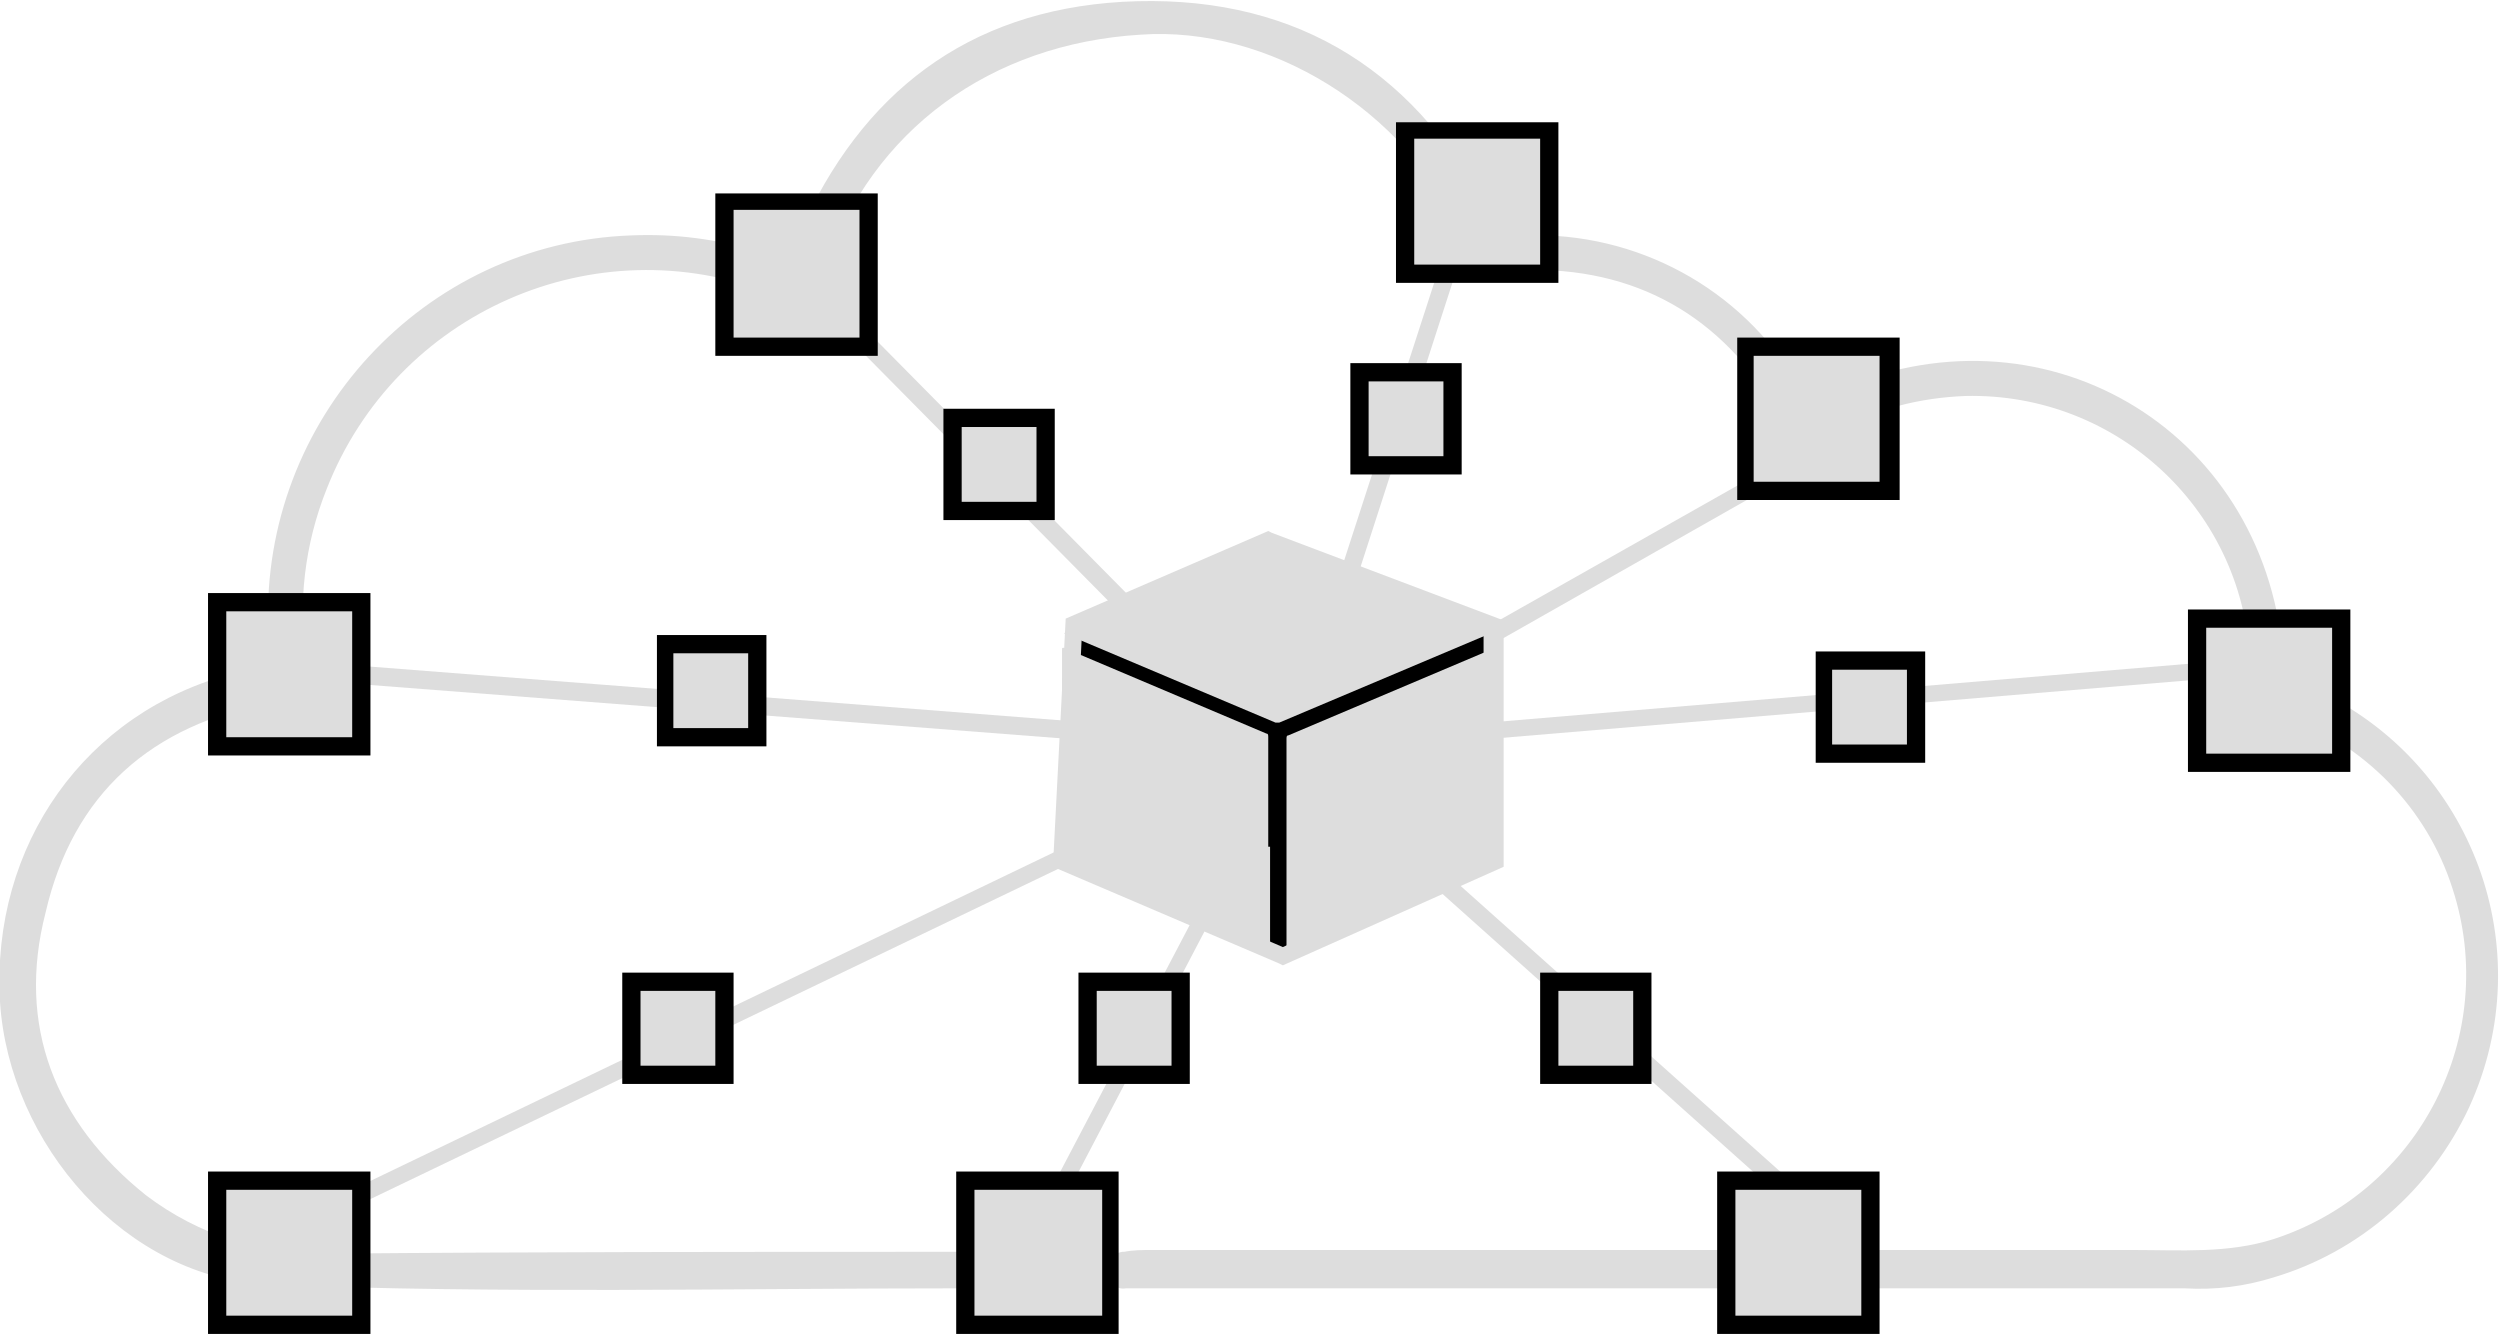 <?xml version="1.0" encoding="utf-8"?>
<!-- Generator: Adobe Illustrator 24.0.1, SVG Export Plug-In . SVG Version: 6.00 Build 0)  -->
<svg version="1.1" id="Layer_1" xmlns="http://www.w3.org/2000/svg" xmlns:xlink="http://www.w3.org/1999/xlink" x="0px" y="0px"
	 viewBox="0 0 137 73.1" style="enable-background:new 0 0 137 73.1;" xml:space="preserve">
<style type="text/css">
	.st0{fill:#DDDDDD;}
	.st1{fill:none;}
</style>
<title>Asset 4</title>
<g id="Layer_2_1_">
	<g id="Layer_1-2">
		<g id="_929b76">
			<path class="st0" d="M91.8,70.6H61.7c-0.5,0.1-0.9-0.3-1-0.8c0,0,0,0,0-0.1c-0.1-0.5,0.2-1,0.8-1.1c0,0,0.1,0,0.1,0
				c0.5-0.1,1-0.1,1.5-0.1c18,0,35.9,0,53.8,0c2.6,0,5.2,0.2,7.7-0.6c8-2.6,12.4-11.2,9.8-19.2c-1.4-4.4-4.8-7.9-9.2-9.5
				c-1.2-0.3-2-1.4-1.9-2.7c-0.2-8.4-7.2-15-15.6-14.8c-2.5,0.1-4.9,0.7-7,1.9c-2.1,1.1-2.1,1.1-3.2-0.9c-3.1-5.4-7.9-8.1-14.1-7.9
				c-1.7,0-2.6-0.3-3.3-2C77,6,69.5,1.4,62.5,1.9c-8.2,0.5-14.7,5.2-17.3,12.8c-0.7,2.1-0.9,2.2-2.9,1.4c-9.7-3.8-20.6,1-24.4,10.7
				c-1.2,3-1.6,6.3-1.1,9.5c0.2,1.7-0.6,2-1.9,2.2C8.3,39.7,4,43.5,2.5,50C0.9,56.2,3,61.5,8,65.5c2.9,2.2,6.4,3.3,10,3.2
				c11.3-0.1,22.6-0.1,33.9-0.1c0.3,0,0.6,0,0.9,0c0.5,0.1,1,0.4,1,1s-0.5,1-1.2,1c-12.6,0-25.2,0.3-37.8-0.2
				C6.9,70.1,0.5,62.7,0,54.9c-0.5-8.6,4.7-15.9,12.8-18c1.6-0.4,1.9-0.9,1.9-2.5c-0.4-11.4,8.5-21.1,19.9-21.5
				c2.4-0.1,4.7,0.2,7,0.9c1.2,0.4,1.7,0.1,2.2-1C47.2,5.1,53,0.6,61.5,0.1c9-0.5,15.8,3.4,20,11.4c0.3,0.9,1.2,1.4,2.1,1.4
				c6.1-0.2,11.8,2.9,14.9,8.1c0.6,0.9,1,1,1.9,0.5c11.4-5.2,23.6,1.9,24.7,14.3c0.1,1.4,0.9,1.6,1.8,2c8.6,4,12.4,14.2,8.4,22.9
				c-2.1,4.5-6,7.9-10.7,9.3c-1.6,0.5-3.2,0.7-4.9,0.6C110.4,70.6,101.1,70.6,91.8,70.6L91.8,70.6z"/>
			<path d="M57.2,70.6c-0.7,0.1-1.5,0-1.5-0.9s0.8-1.1,1.5-1.1s1.7,0,1.7,1.1S58,70.6,57.2,70.6z"/>
		</g>
		<polygon class="st0" points="70,42 79.5,12.7 80.4,13 71.7,39.9 95.4,26.5 95.9,27.3 		"/>
		<line class="st1" x1="69.7" y1="41.4" x2="47.6" y2="19"/>
		<rect x="58.2" y="14.5" transform="matrix(0.711 -0.703 0.703 0.711 -4.284 49.935)" class="st0" width="1" height="31.4"/>
		<polygon class="st0" points="17.4,67.1 17,66.3 69,41.3 19.8,37.5 19.9,36.5 72.6,40.6 		"/>
		<polygon class="st0" points="99.3,67.1 70.9,41.7 57.7,66.9 56.9,66.5 70.7,40.2 99.9,66.3 		"/>
		<line class="st1" x1="123.2" y1="36.6" x2="70.8" y2="40.9"/>
		<polygon class="st0" points="70.8,41.4 70.8,40.5 123.2,36.1 123.3,37 		"/>
		<circle class="st0" cx="70.3" cy="40.9" r="5.6"/>
		<path d="M70.3,47c-3.4,0-6.1-2.7-6.1-6.1s2.7-6.1,6.1-6.1s6.1,2.7,6.1,6.1c0,0,0,0,0,0C76.4,44.3,73.7,47,70.3,47z M70.3,35.8
			c-2.8,0-5.1,2.3-5.1,5.1c0,2.8,2.3,5.1,5.1,5.1s5.1-2.3,5.1-5.1c0,0,0,0,0,0C75.4,38.1,73.1,35.8,70.3,35.8z"/>
		<polygon points="58.8,34.2 69.5,29.6 81.8,34.2 81.8,47.1 70.3,52.4 58.2,47.2 		"/>
		<path class="st0" d="M70.3,52.9l-0.2-0.1l-12.4-5.3l0.7-13.6l11.1-4.8l0.2,0.1l12.7,4.8v13.5L70.3,52.9z M58.7,46.9l11.6,5l11-5
			V34.6l-11.8-4.5l-10.2,4.4L58.7,46.9z"/>
		<g>
			<rect x="11.9" y="33" class="st0" width="7.9" height="7.9"/>
			<path d="M20.3,41.4h-8.9v-8.9h8.9L20.3,41.4z M12.4,40.4h6.9v-6.9h-6.9V40.4z"/>
			<rect x="95.7" y="19" class="st0" width="7.9" height="7.9"/>
			<path d="M104.1,27.4h-8.9v-8.9h8.9V27.4z M96.1,26.4h6.9v-6.9h-6.9L96.1,26.4z"/>
			<rect x="77.1" y="7.2" class="st0" width="7.9" height="7.9"/>
			<path d="M85.4,15.5h-8.9V6.7h8.9L85.4,15.5z M77.5,14.5h6.9V7.6h-6.9V14.5z"/>
			<rect x="74.5" y="20.4" class="st0" width="5.1" height="5.1"/>
			<path d="M80.1,26H74v-6.1h6.1L80.1,26z M75,25h4.1v-4.1H75V25z"/>
			<rect x="52.2" y="23" class="st0" width="5.1" height="5.1"/>
			<path d="M57.8,28.5h-6.1v-6.1h6.1V28.5z M52.7,27.5h4.1v-4.1h-4.1V27.5z"/>
			<rect x="36.5" y="35.3" class="st0" width="5.1" height="5.1"/>
			<path d="M42,40.9h-6v-6.1h6V40.9z M36.9,39.9H41v-4.1h-4.1L36.9,39.9z"/>
			<rect x="34.6" y="53.8" class="st0" width="5.1" height="5.1"/>
			<path d="M40.2,59.4h-6.1v-6.1h6.1L40.2,59.4z M35.1,58.4h4.1v-4.1h-4.1L35.1,58.4z"/>
			<rect x="59.7" y="53.8" class="st0" width="5.1" height="5.1"/>
			<path d="M65.2,59.4h-6.1v-6.1h6.1L65.2,59.4z M60.1,58.4h4.1v-4.1h-4.1L60.1,58.4z"/>
			<rect x="85" y="53.8" class="st0" width="5.1" height="5.1"/>
			<path d="M90.5,59.4h-6.1v-6.1h6.1V59.4z M85.4,58.4h4.1v-4.1h-4.1V58.4z"/>
			<rect x="99.9" y="36.2" class="st0" width="5.1" height="5.1"/>
			<path d="M105.5,41.8h-6v-6.1h6V41.8z M100.4,40.8h4.1v-4.1h-4.1V40.8z"/>
			<rect x="52.9" y="64.7" class="st0" width="7.9" height="7.9"/>
			<path d="M61.3,73.1h-8.9v-8.9h8.9V73.1z M53.4,72.1h7v-6.9h-7V72.1z"/>
			<rect x="120.4" y="33.9" class="st0" width="7.9" height="7.9"/>
			<path d="M128.8,42.3h-8.9v-8.9h8.9V42.3z M120.9,41.3h6.9v-6.9h-6.9V41.3z"/>
			<rect x="39.7" y="11.1" class="st0" width="7.9" height="7.9"/>
			<path d="M48.1,19.5h-8.9v-8.9h8.9V19.5z M40.2,18.5h6.9v-7h-6.9V18.5z"/>
			<rect x="11.9" y="64.7" class="st0" width="7.9" height="7.9"/>
			<path d="M20.3,73.1h-8.9v-8.9h8.9L20.3,73.1z M12.4,72.1h6.9v-6.9h-6.9V72.1z"/>
			<rect x="94.6" y="64.7" class="st0" width="7.9" height="7.9"/>
			<path d="M103,73.1h-8.9v-8.9h8.9V73.1z M95.1,72.1h6.9v-6.9h-6.9L95.1,72.1z"/>
		</g>
		<g id="uMoKrZ">
			<path class="st0" d="M81.8,47l-2.5,1.2l-8.7,4.1c-0.1,0.1-0.1,0.1-0.1-0.1V40.5c0-0.1,0-0.2,0.1-0.2l11.1-4.7c0,0,0.1,0,0.1,0
				L81.8,47z"/>
			<path class="st0" d="M69.6,46.4v5.9c0,0.1,0,0.1-0.1,0.1l-0.9-0.4l-9.6-4.5l-0.7-0.3c-0.1,0-0.1-0.1-0.1-0.2V35.6
				c0-0.1,0-0.1,0.1-0.1l11.1,4.7c0.1,0,0.1,0.1,0.1,0.2V46.4z"/>
			<path class="st0" d="M58.3,34.7l0.5-0.2l11.1-4.8c0.1,0,0.2,0,0.2,0l11.6,4.9h0.1c0,0-0.1,0.1-0.1,0.1l-11.6,4.9
				c-0.1,0-0.1,0-0.2,0L58.3,34.7L58.3,34.7z"/>
		</g>
	</g>
</g>
</svg>
